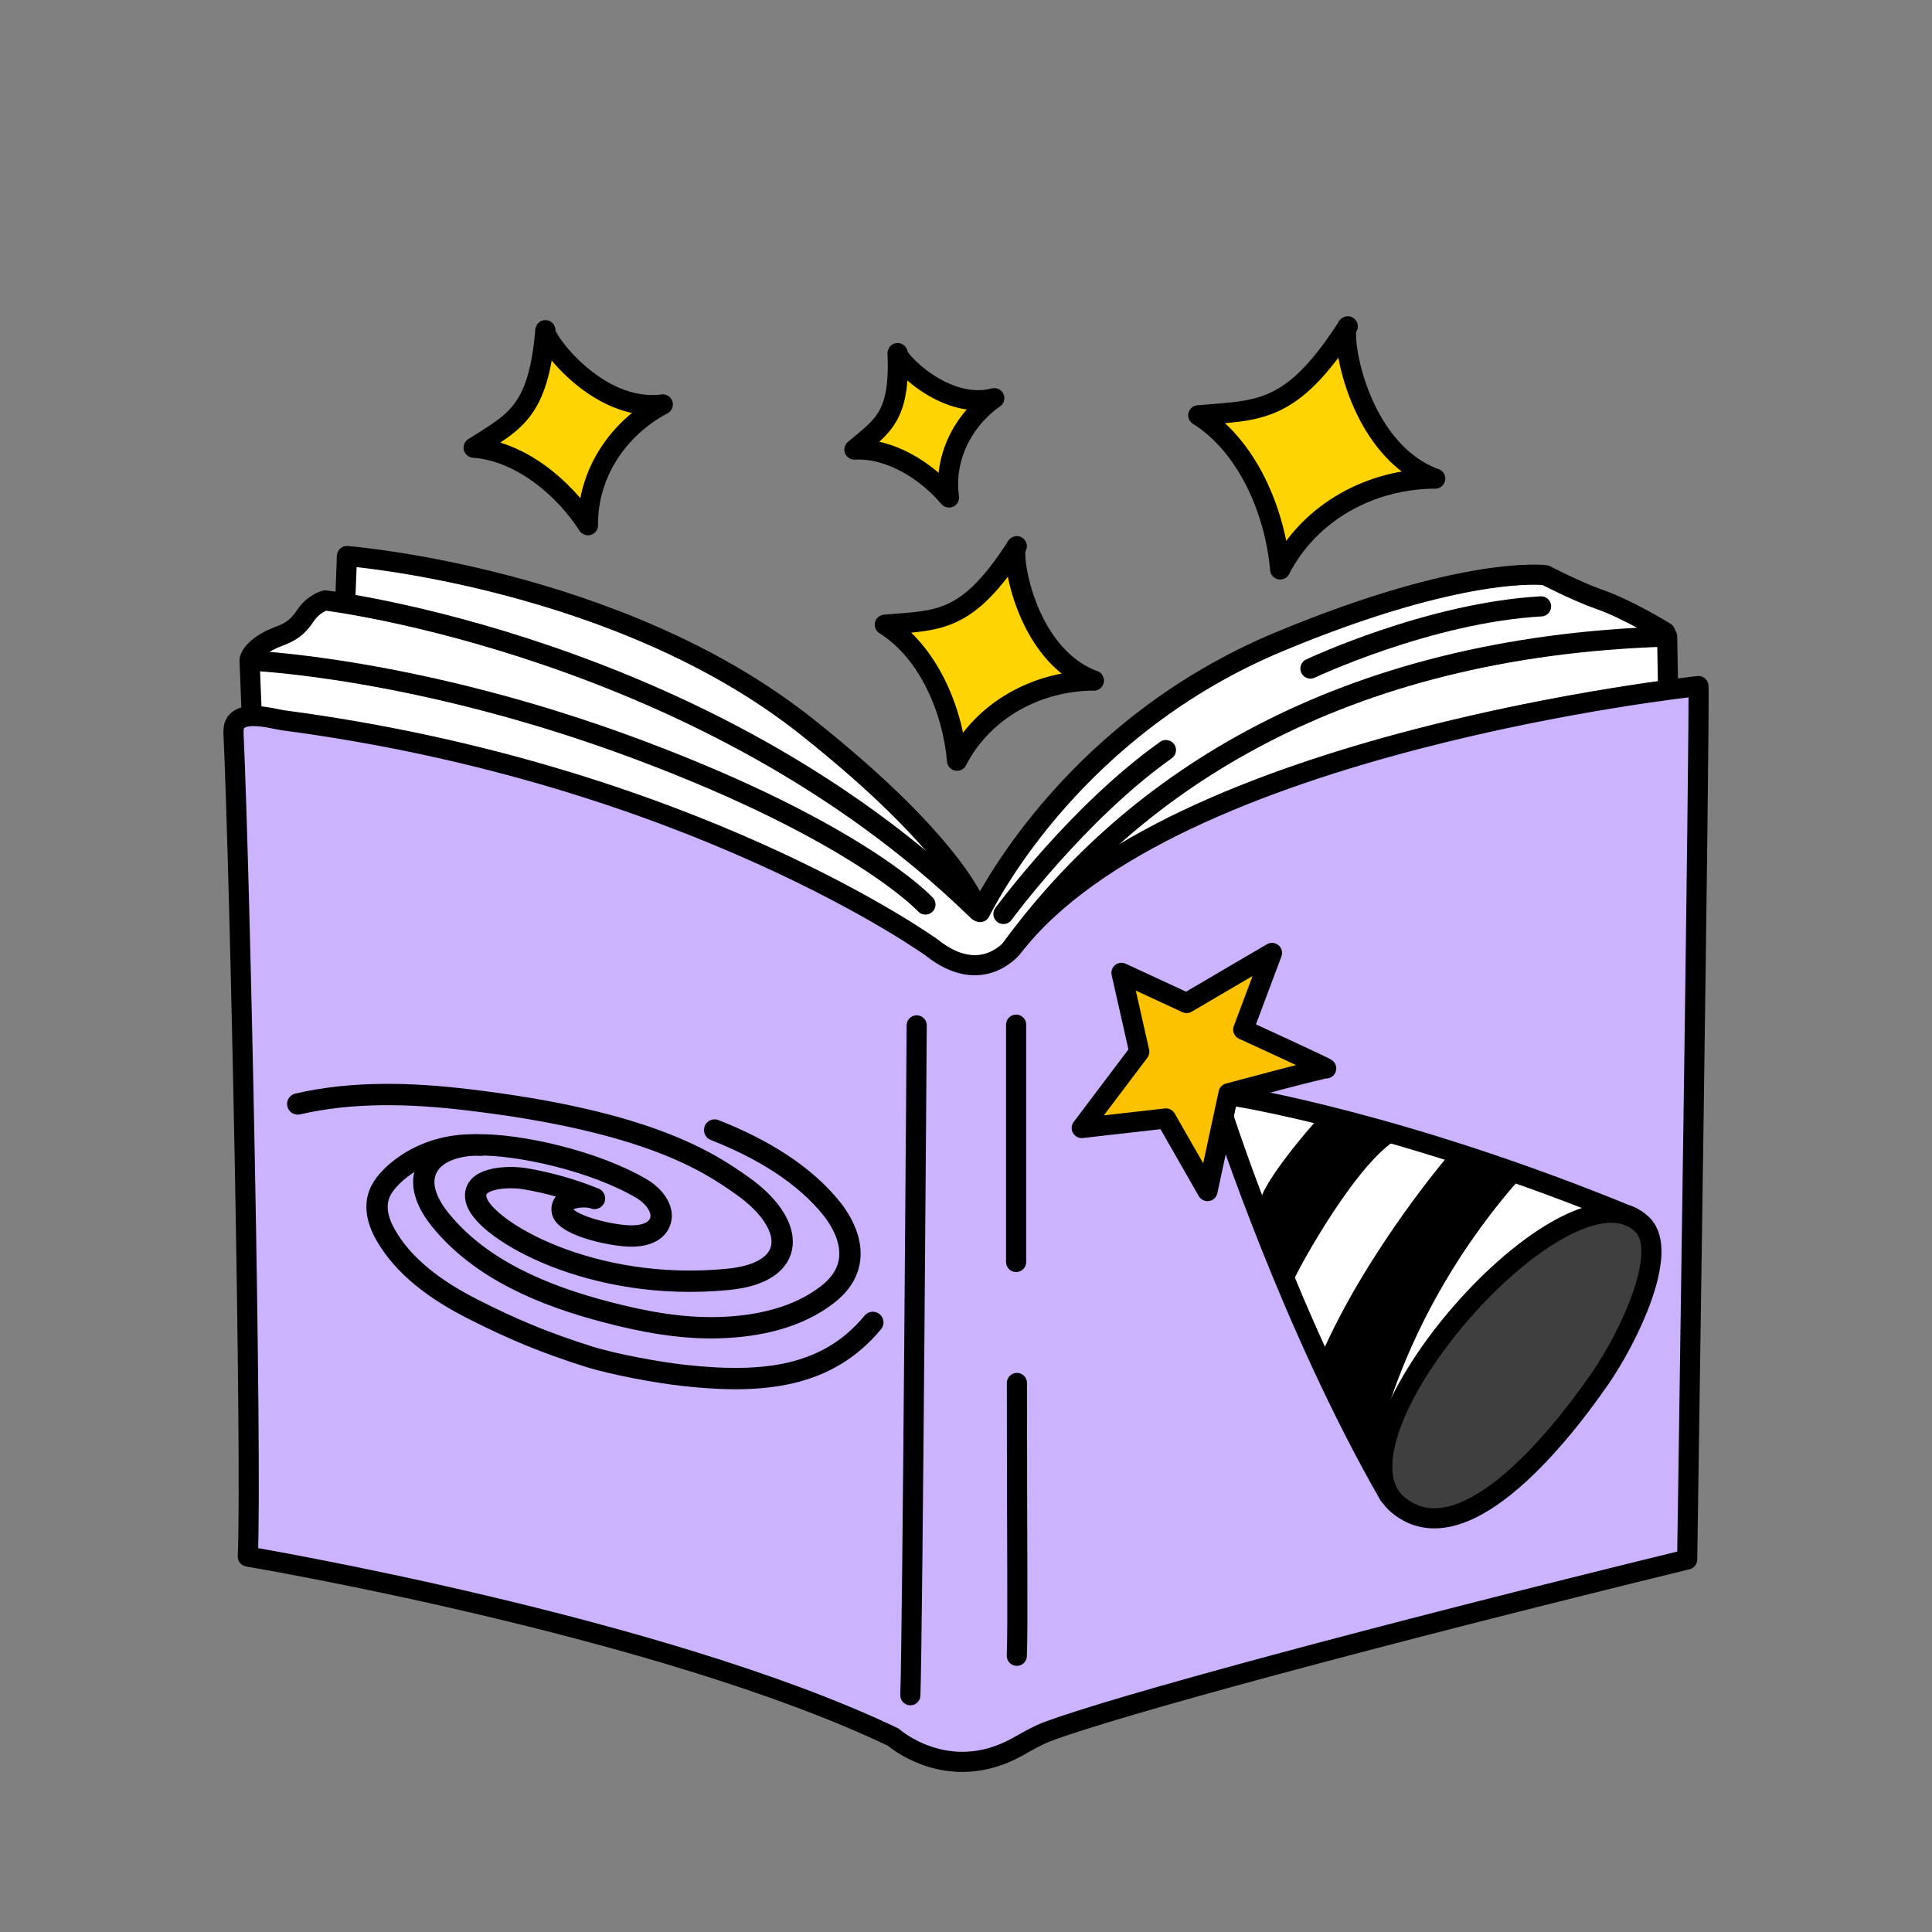 <svg xmlns="http://www.w3.org/2000/svg" id="Icono_Grupo_Abiero" data-name="Icono Grupo Abiero" viewBox="0 0 192 192"><rect x="0" y="0" width="192" height="192" fill="#808080" stroke="none"/><defs><style> .cls-1, .cls-2, .cls-3, .cls-4, .cls-5, .cls-6, .cls-7 { stroke-width: 0px; } .cls-1, .cls-8, .cls-9 { fill: none; } .cls-2 { fill: #ffd400; } .cls-8 { stroke-width: 2px; } .cls-8, .cls-9 { stroke: #000; stroke-linecap: round; stroke-linejoin: round; } .cls-3 { fill: #000; } .cls-9 { stroke-width: 2.12px; } .cls-4 { fill: #3f3f3f; } .cls-5 { fill: #fcc200; } .cls-6 { fill: #fff; } .cls-7 { fill: #ccb3ff; } </style></defs><g><path class="cls-6" d="M130.23,67.39c.14,0,.27-.03.41-.09.12-.05,11.68-5.47,22.57-6.09.52-.03.92-.48.89-1-.03-.52-.5-.92-1-.89-11.25.64-22.79,6.04-23.27,6.27-.47.22-.68.79-.45,1.26.16.34.5.54.86.54Z"></path><path class="cls-6" d="M164.81,67.71c-9.95,1.37-36.49,5.83-53.76,16.33,11.05-9.9,28.03-18.8,53.7-19.79l.06,3.46ZM35.39,56.31c4.99.56,27.86,3.73,44.09,16.58,6.38,5.05,10.38,9.07,12.87,12.01-21.83-18.19-48.43-24.18-57.07-25.71l.11-2.87ZM28.06,64.12c1.26-.47,2.17-1.02,3.08-2.4.42-.64,1.01-.95,1.28-1.07,3.14.43,38.52,5.77,63.89,30.36.03.03.07.04.11.07.12.18.29.31.49.37.02.01.03.03.05.04.14.07.29.11.44.11.34,0,.67-.19.84-.51,2.22-4.27,10.88-18.78,29.27-26.43,16.58-6.9,24.65-6.64,25.8-6.56.69.35,3.32,1.68,5.26,2.35,1.44.5,3.05,1.31,4.3,1.99-34.51,1.86-53.34,17.9-63.11,31.24,0,0,0,0,0,.01-.34.35-1.2,1.1-2.44,1.25-1.29.15-2.68-.37-4.19-1.57-.25-.18-6.19-4.42-17.2-9.38-10.14-4.57-26.65-10.59-47.69-13.36-.12-.01-.29-.05-.5-.1-.5-.1-1.14-.23-1.79-.29l-.15-3.57c3.94.29,18.81,1.79,37.32,8.73,21.4,8.02,28.08,15.07,28.15,15.14.19.21.44.31.7.31.23,0,.46-.08.64-.25.39-.35.41-.96.06-1.34-.27-.3-6.96-7.43-28.88-15.64-17.72-6.64-32.19-8.36-37.13-8.78.34-.23.79-.47,1.41-.7Z"></path></g><g><g><path class="cls-7" d="M23.2,72.73c.69,15.07,2.23,71.82,1.81,81.86,0,0,40.68,7.01,63.75,18.03,0,0,6.42,4.57,12.3,1,.96-.59,1.95-1.13,3-1.53,6.73-2.54,32.06-9.14,63.33-16.79,0,0,1.56-85.48,1.4-87.13,0,0-52.39,5.55-68.11,25.91,0,0-3.09,4.08-8.11.06,0,0-23.95-17.24-64.46-22.57-.93-.12-5.02-1.39-4.9,1.17Z"></path><path class="cls-5" d="M113.22,104.52l-1.77-7.84,6.47,3,8.49-4.98-2.86,7.62s8.56,3.92,8.24,3.86-9.7,2.47-9.7,2.47l-2.09,9.72-4.13-7.22-8.37.95,5.72-7.58Z"></path><path class="cls-8" d="M23.2,72.73c.69,15.07,1.85,71.91,1.43,81.96,0,0,41.05,6.91,64.13,17.94,0,0,5.4,4.8,12.3,1,.99-.55,1.95-1.13,3-1.53,6.73-2.54,32.34-9.47,63.61-17.12,0,0,1.28-85.15,1.12-86.8,0,0-52.39,5.55-68.11,25.91,0,0-3.09,4.08-8.11.06,0,0-23.95-17.24-64.46-22.57-.93-.12-5.02-1.39-4.9,1.17Z"></path><path class="cls-8" d="M91.1,101.9s-.41,60.61-.63,66.57"></path><path class="cls-8" d="M101.06,137.44c0,17.06.11,23.76-.01,27.11"></path><path class="cls-8" d="M100.98,101.83s0,10.27,0,23.58"></path><path class="cls-8" d="M25.01,70.87l-.21-5.22s16.68.62,38.65,8.85c21.96,8.23,28.52,15.39,28.52,15.39"></path><path class="cls-8" d="M24.85,65.54c-.11.04.21-1.31,2.88-2.31,1.04-.39,1.81-.81,2.62-2.04s1.96-1.52,1.96-1.52c0,0,37.68,4.5,64.66,30.65"></path><path class="cls-8" d="M100.52,94.23c12.04-16.43,32.57-29.97,65.16-30.97l.08,4.63"></path><path class="cls-8" d="M97.4,90.64c1.08-2.07,9.61-18.49,29.74-26.87,18.44-7.68,26.44-6.61,26.44-6.61,0,0,3.14,1.63,5.3,2.38,2.98,1.04,6.61,3.3,6.61,3.3"></path><g><path class="cls-6" d="M122.13,109.19h1.63s15.7,2.41,38.37,11.74c0,0-4.71-1.4-9.83,3.02-20.06,17.34-14.24,24.66-14.24,24.66-9.7-16.86-16.15-36.92-16.15-36.92"></path><path class="cls-8" d="M113.22,104.52l-1.77-7.84,6.47,3,8.49-4.98-2.86,7.62s8.56,3.92,8.24,3.86-9.7,2.47-9.7,2.47l-2.09,9.72-4.13-7.22-8.37.95,5.72-7.58Z"></path><path class="cls-4" d="M159.02,136.99c-4.54,6.57-13.81,17.72-20.05,12.59-8.13-6.68,16.89-35.25,24.27-27.85,2.67,2.67-1.35,11.1-4.22,15.26Z"></path><path class="cls-8" d="M162.13,120.94c-22.67-9.34-39.14-11.96-39.14-11.96"></path><path class="cls-8" d="M121.68,111.27s6.68,20.48,16.38,37.34"></path><path class="cls-8" d="M159.02,136.99c-4.54,6.57-13.81,17.72-20.05,12.59-8.13-6.68,16.89-35.25,24.27-27.85,2.67,2.67-1.35,11.1-4.22,15.26Z"></path><path class="cls-3" d="M130.79,111.41c-.19.14-5.42,6.12-5.6,8.17,0,0,3.42,8.11,3.2,8.08s5.78-11.34,10.16-14.26l-7.76-1.99Z"></path><path class="cls-3" d="M144.45,114.25c-.19.14-8.57,9.91-13.16,20.44,0,0,5.36,11.92,5.14,11.88s1.89-15.36,15.13-30.01l-7.12-2.32Z"></path></g><g><path class="cls-9" d="M29.59,109.71c5.45-1.26,11.22-1.09,16.78-.43,18.12,2.13,24.14,6.26,27.39,8.55,5.44,3.84,5.58,8.63-1.39,9.31-13.62,1.34-24.06-4.86-25-7.75-.78-2.42,3.14-2.53,4.8-2.25,2.37.4,4.69,1.06,6.91,1.96-.7-.32-3.43-.29-3.21,1.24.2,1.35,4.47,2.4,6.64,2.49,1.18.05,2.58-.23,3.05-1.31.56-1.27-.57-2.66-1.76-3.37-4.71-2.8-12.34-4.47-16.43-4.37-2.01.05-4.35.7-5.06,2.58-.62,1.66.33,3.49,1.45,4.87,4.04,4.98,10.34,7.55,16.54,9.17,3.67.96,7.44,1.66,11.23,1.54s7.73-.97,10.72-3.3c4.14-3.22,1.4-7.26.45-8.47-2.77-3.49-7.01-6.03-11.68-7.87"></path><path class="cls-9" d="M47.78,113.8c-5.58-.33-9.13,2.9-9.94,4.54-.3.62-.85,2.06.49,4.4,1.82,3.18,5.03,5.51,8.59,7.32,3.98,2.03,7.33,3.42,11.6,4.76,2.47.78,7,1.61,9.57,1.88,7.74.84,14.13.18,18.65-5.28"></path></g><path class="cls-8" d="M34.32,59.45l.16-4.19s26.92,2.1,45.59,16.88c15.37,12.17,17.13,18.4,17.13,18.4"></path><line class="cls-1" x1="76.39" y1="129.51" x2="75.74" y2="130.05"></line><path class="cls-8" d="M130.23,66.44s11.73-5.54,22.92-6.18"></path></g><g><g><path class="cls-2" d="M107.85,67.56c-5.23-2.83-7.22-12.74-6.54-13.07-4.98,7.75-8,7.21-13.31,7.67,4.31,2.69,6.73,8.02,7.16,13.09,2.6-5.04,7.02-7.66,12.69-7.69Z"></path><path class="cls-8" d="M108.71,67.64c-7-2.61-8.34-13.03-7.66-13.36-4.98,7.75-7.81,7.34-13.12,7.8,4.31,2.69,6.75,8.46,7.18,13.52,2.6-5.04,7.93-7.94,13.6-7.97Z"></path></g><g><path class="cls-2" d="M98.3,39.86c-4.07.48-9.11-4.3-8.87-4.76.27,6.34-1.65,7.23-4.45,9.6,3.49-.19,6.97,1.85,9.22,4.53-.53-3.87.91-7.1,4.1-9.36Z"></path><path class="cls-8" d="M98.81,39.57c-4.97,1.31-9.86-4.02-9.61-4.48.27,6.34-1.48,7.22-4.29,9.59,3.49-.19,7.15,2.08,9.4,4.76-.53-3.87,1.31-7.61,4.49-9.87Z"></path></g><g><path class="cls-2" d="M65.16,40.48c-5.33-.05-11.06-7.07-10.67-7.62-.7,8.23-3.32,9.07-7.34,11.66,4.55.33,8.7,3.54,11.16,7.37-.05-5.09,2.35-9.02,6.84-11.42Z"></path><path class="cls-8" d="M65.87,40.19c-6.64.87-12.07-6.83-11.67-7.38-.7,8.23-3.11,9.09-7.13,11.68,4.55.33,8.9,3.88,11.36,7.71-.05-5.09,2.95-9.62,7.44-12.01Z"></path></g><g><path class="cls-2" d="M141.65,47.47c-5.93-3.2-8.18-14.43-7.41-14.81-5.64,8.78-9.07,8.17-15.09,8.69,4.89,3.05,7.63,9.09,8.12,14.83,2.95-5.71,7.96-8.68,14.38-8.71Z"></path><path class="cls-8" d="M142.62,47.57c-7.93-2.96-9.45-14.76-8.68-15.14-5.64,8.78-8.85,8.31-14.86,8.84,4.89,3.05,7.65,9.58,8.14,15.32,2.95-5.71,8.98-9,15.41-9.03Z"></path></g></g></g><path class="cls-8" d="M99.72,90.83s7.37-10.06,16.15-16.29"></path></svg>